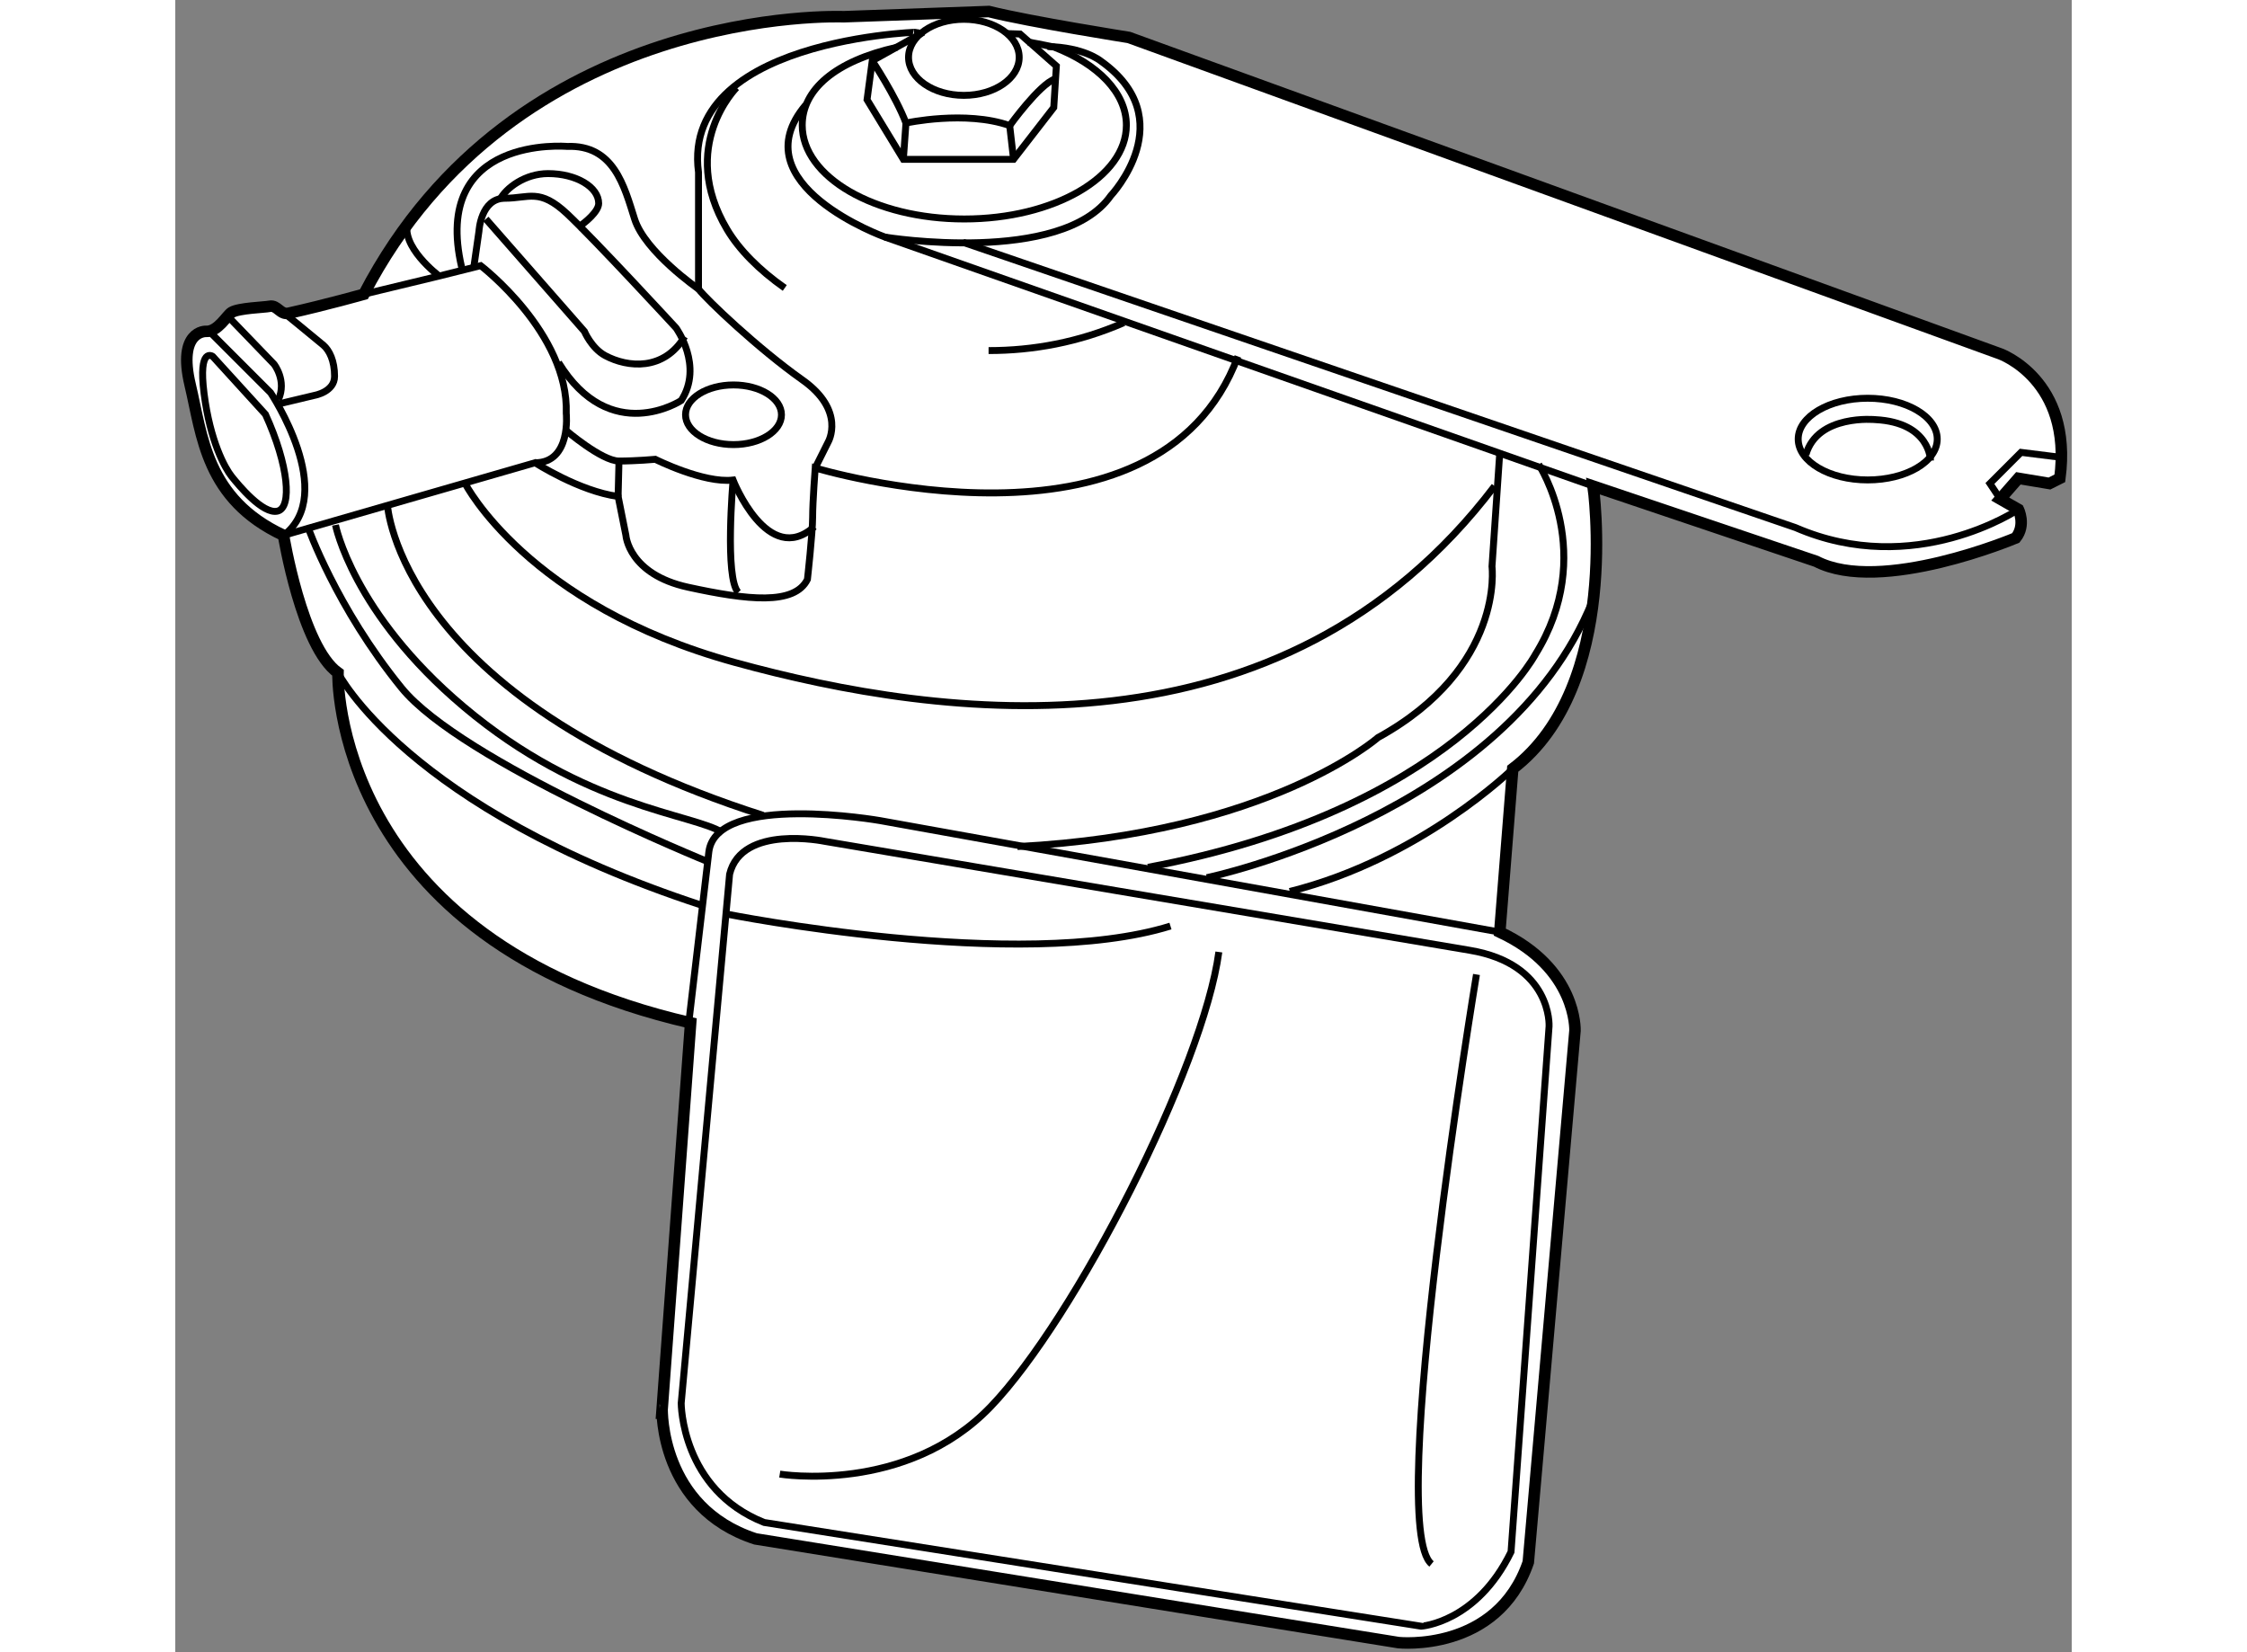 <?xml version="1.0" encoding="utf-8"?>
<!-- Generator: Adobe Illustrator 15.1.0, SVG Export Plug-In . SVG Version: 6.00 Build 0)  -->
<!DOCTYPE svg PUBLIC "-//W3C//DTD SVG 1.1//EN" "http://www.w3.org/Graphics/SVG/1.1/DTD/svg11.dtd">
<svg version="1.1" xmlns="http://www.w3.org/2000/svg" xmlns:xlink="http://www.w3.org/1999/xlink" x="0px" y="0px" width="244.8px"
	 height="180px" viewBox="139.696 90.177 82.273 71.678" enable-background="new 0 0 244.8 180" xml:space="preserve">
	
<rect x="139.696" y="90.177" width="82.273" height="71.678" fill="#808080" stroke="none"/>
	
<g><path fill="#FFFFFF" stroke="#000000" stroke-width="0.5" d="M164.869,156.939l27.9,4.5c0,0,4.275,0.45,5.625-3.487l2.025-23.063
				c0,0,0.112-2.7-3.263-4.275l0.563-7.086c4.725-3.601,3.486-12.264,3.486-12.264l9.675,3.263c2.813,1.462,8.663-1.013,8.663-1.013
				c0.449-0.563,0.112-1.237,0.112-1.237l-0.788-0.45l0.788-0.9l1.35,0.226l0.45-0.226c0.563-4.274-2.588-5.399-2.588-5.399
				l-37.8-13.726c0,0-4.274-0.675-6.075-1.125l-6.3,0.226c0,0-14.249-0.6-20.813,12.037c0,0-1.609,0.456-3.263,0.825
				c-0.367,0.083-0.492-0.367-0.825-0.301c-0.23,0.048-1.33,0.074-1.649,0.264c-0.208,0.123-0.601,0.861-1.125,0.825
				c0,0-1.237-0.038-0.675,2.324c0.521,2.189,0.675,4.95,4.05,6.525c0,0,0.787,4.837,2.362,5.962c0,0-0.337,11.588,15.3,15.188
				l-1.237,16.763C160.819,151.314,160.707,155.59,164.869,156.939z"></path><ellipse fill="none" stroke="#000000" stroke-width="0.3" cx="173.907" cy="92.664" rx="2.4" ry="1.65"></ellipse><polyline fill="none" stroke="#000000" stroke-width="0.3" points="172.146,91.578 169.932,92.814 169.707,94.502 171.282,97.09 
				176.063,97.09 177.807,94.84 177.92,93.04 176.346,91.653 175.792,91.634 		"></polyline><path fill="none" stroke="#000000" stroke-width="0.3" d="M171.011,92.225c-2.7,0.6-4.116,1.848-4.116,3.384
				c0,2.248,3.148,4.068,7.031,4.068s7.031-1.82,7.031-4.068c0-1.413-1.244-2.657-3.135-3.387c0,0-0.624-0.138-1.131-0.222"></path><path fill="none" stroke="#000000" stroke-width="0.3" d="M169.932,92.814c0,0,1.013,1.519,1.463,2.7c0,0,2.588-0.563,4.5,0.112
				c0,0,1.294-1.8,1.969-2.024"></path><line fill="none" stroke="#000000" stroke-width="0.3" x1="171.282" y1="97.09" x2="171.395" y2="95.515"></line><line fill="none" stroke="#000000" stroke-width="0.3" x1="175.895" y1="95.627" x2="176.063" y2="97.09"></line><path fill="none" stroke="#000000" stroke-width="0.3" d="M167.046,94.728c-2.925,3.451,3.448,5.737,3.448,5.737
				s7.65,1.237,9.788-1.8c0,0,3.132-3.318-0.45-5.851c0,0-0.722-0.59-2.297-0.618"></path><path fill="none" stroke="#000000" stroke-width="0.3" d="M144.395,113.402l10.912-3.15c0,0,1.913,1.237,3.601,1.463l0.337,1.688
				c0,0,0.113,1.688,2.7,2.25c2.588,0.563,4.612,0.787,5.175-0.338c0,0,0.226-2.024,0.226-2.7c0-0.675,0.112-2.137,0.112-2.137
				s14.85,4.5,18.338-4.838"></path><path fill="none" stroke="#000000" stroke-width="0.3" d="M147.882,102.939l3.263-0.787l1.8-0.45c0,0,3.825,2.925,3.713,6.412
				c0,0,0.225,2.138-1.351,2.138"></path><ellipse fill="none" stroke="#000000" stroke-width="0.3" cx="163.913" cy="108.171" rx="2.081" ry="1.294"></ellipse><path fill="none" stroke="#000000" stroke-width="0.3" d="M153.771,98.854c0.272-0.532,1.108-1.146,2.099-1.146
				c1.212,0,2.194,0.579,2.194,1.294c0,0.34-0.557,0.82-0.919,1.051"></path><path fill="none" stroke="#000000" stroke-width="0.3" d="M167.457,110.478l0.563-1.125c0,0,0.787-1.351-1.125-2.7
				c-1.912-1.351-4.162-3.487-4.5-3.938v-5.063c-0.825-6.129,10.879-6.107,9.348-6.074"></path><path fill="none" stroke="#000000" stroke-width="0.3" d="M174.979,105.386c1.92,0.002,3.918-0.357,5.866-1.209"></path><path fill="none" stroke="#000000" stroke-width="0.3" d="M164.045,93.979c0,0-2.551,2.549-0.413,6.148
				c0.523,0.881,1.39,1.762,2.505,2.543"></path><line fill="none" stroke="#000000" stroke-width="0.3" x1="170.494" y1="100.465" x2="201.207" y2="111.265"></line><path fill="none" stroke="#000000" stroke-width="0.3" d="M219.657,112.277c0,0-4.5,3.037-9.675,0.787l-36.113-12.375"></path><polyline fill="none" stroke="#000000" stroke-width="0.3" points="221.569,110.027 219.77,109.802 218.42,111.152 
				218.869,111.827 		"></polyline><path fill="none" stroke="#000000" stroke-width="0.3" d="M197.157,109.802l-0.338,4.95c0,0,0.563,4.388-4.95,7.425
				c0,0-4.725,4.163-15.637,4.726"></path><path fill="none" stroke="#000000" stroke-width="0.3" d="M197.157,130.614l-26.888-4.837c0,0-7.088-1.237-7.425,1.35
				l-0.899,7.651"></path><path fill="none" stroke="#000000" stroke-width="0.3" d="M145.445,113.027c0,0,1.22,3.49,4.067,6.993
				c2.607,3.207,13.333,7.558,13.333,7.558"></path><path fill="none" stroke="#000000" stroke-width="0.3" d="M148.895,112.052c0,0,0.45,8.438,16.313,13.5"></path><path fill="none" stroke="#000000" stroke-width="0.3" d="M152.27,111.152c0,0,2.7,5.287,11.7,7.763
				c9,2.475,23.737,4.5,32.962-7.65"></path><path fill="none" stroke="#000000" stroke-width="0.3" d="M141.132,104.515l2.7,2.7c0,0,2.925,4.388,0.563,6.188"></path><path fill="none" stroke="#000000" stroke-width="0.3" d="M144.17,107.702l1.574-0.375c0,0,0.862-0.15,0.862-0.825
				s-0.224-1.125-0.486-1.351c-0.263-0.225-1.876-1.537-1.876-1.537"></path><path fill="none" stroke="#000000" stroke-width="0.3" d="M141.994,103.914l1.988,2.063c0,0,0.563,0.712,0.188,1.537"></path><path fill="none" stroke="#000000" stroke-width="0.3" d="M143.607,108.152l-2.288-2.513c0,0-0.637-0.449-0.374,1.612
				c0.262,2.063,0.899,3.226,1.199,3.601c0.3,0.374,1.35,1.649,1.987,1.499C144.77,112.202,144.619,110.365,143.607,108.152z"></path><path fill="none" stroke="#000000" stroke-width="0.3" d="M197.645,157.502l1.65-22.8c0,0,0.15-2.7-3.45-3.3
				c-3.6-0.6-27.975-4.725-27.975-4.725s-3.6-0.75-4.126,1.425l-2.1,22.95c0,0,0,3.75,3.601,5.175l28.5,4.5
				C193.745,160.728,196.146,160.577,197.645,157.502z"></path><path fill="none" stroke="#000000" stroke-width="0.3" d="M165.92,154.128c0,0,5.476,0.9,9.15-2.925s9.225-14.701,9.899-19.726"></path><path fill="none" stroke="#000000" stroke-width="0.3" d="M196.146,132.452c0,0-3.976,23.926-1.95,25.575"></path><path fill="none" stroke="#000000" stroke-width="0.3" d="M163.595,129.828c0,0,12.751,2.55,19.275,0.524"></path><path fill="none" stroke="#000000" stroke-width="0.3" d="M197.721,123.528c0,0-3.975,3.898-9.675,5.324"></path><path fill="none" stroke="#000000" stroke-width="0.3" d="M198.846,110.328c0,0,2.55,3.9-0.15,8.25c0,0-3.601,6.75-16.801,9.225"></path><path fill="none" stroke="#000000" stroke-width="0.3" d="M184.445,128.253c0,0,12.975-2.701,16.725-12.001"></path><path fill="none" stroke="#000000" stroke-width="0.3" d="M156.62,108.827c0,0,1.574,1.351,2.325,1.351
				c0.75,0,1.574-0.075,1.574-0.075s2.1,1.051,3.375,0.9c0,0,1.501,3.825,3.525,2.024"></path><path fill="none" stroke="#000000" stroke-width="0.3" d="M152.645,101.777l0.226-1.574c0,0,0.074-1.425,1.125-1.425
				c1.05,0,1.499-0.45,2.7,0.675c1.2,1.125,4.725,4.95,4.725,4.95s1.199,1.648,0.225,3.149c0,0-3.074,2.025-5.324-1.65"></path><path fill="none" stroke="#000000" stroke-width="0.3" d="M153.171,99.678l4.274,4.875c0,0,0.306,0.73,0.9,1.05
				c0.976,0.524,2.55,0.675,3.449-0.825"></path><path fill="none" stroke="#000000" stroke-width="0.3" d="M163.895,111.003c0,0-0.375,4.275,0.226,4.875"></path><line fill="none" stroke="#000000" stroke-width="0.3" x1="158.907" y1="111.715" x2="158.945" y2="110.178"></line><path fill="none" stroke="#000000" stroke-width="0.3" d="M151.145,102.152c0,0-1.742-1.302-1.346-2.399"></path><path fill="none" stroke="#000000" stroke-width="0.3" d="M146.646,112.953c0,0,0.75,3.825,5.55,7.875
				c5.228,4.411,9.976,4.65,11.25,5.475"></path><path fill="none" stroke="#000000" stroke-width="0.3" d="M146.757,119.364c0,0,2.963,5.888,15.788,10.089"></path><ellipse fill="none" stroke="#000000" stroke-width="0.3" cx="213.119" cy="109.226" rx="3.016" ry="1.772"></ellipse><path fill="none" stroke="#000000" stroke-width="0.3" d="M215.841,110.153c0,0,0-1.645-2.387-1.771c0,0-2.513-0.253-3.016,1.519"></path><path fill="none" stroke="#000000" stroke-width="0.3" d="M162.395,102.715c0,0-2.324-1.612-2.773-3.037
				c-0.45-1.425-0.9-3.226-2.926-3.149c0,0-5.925-0.525-4.575,5.25"></path></g>


</svg>